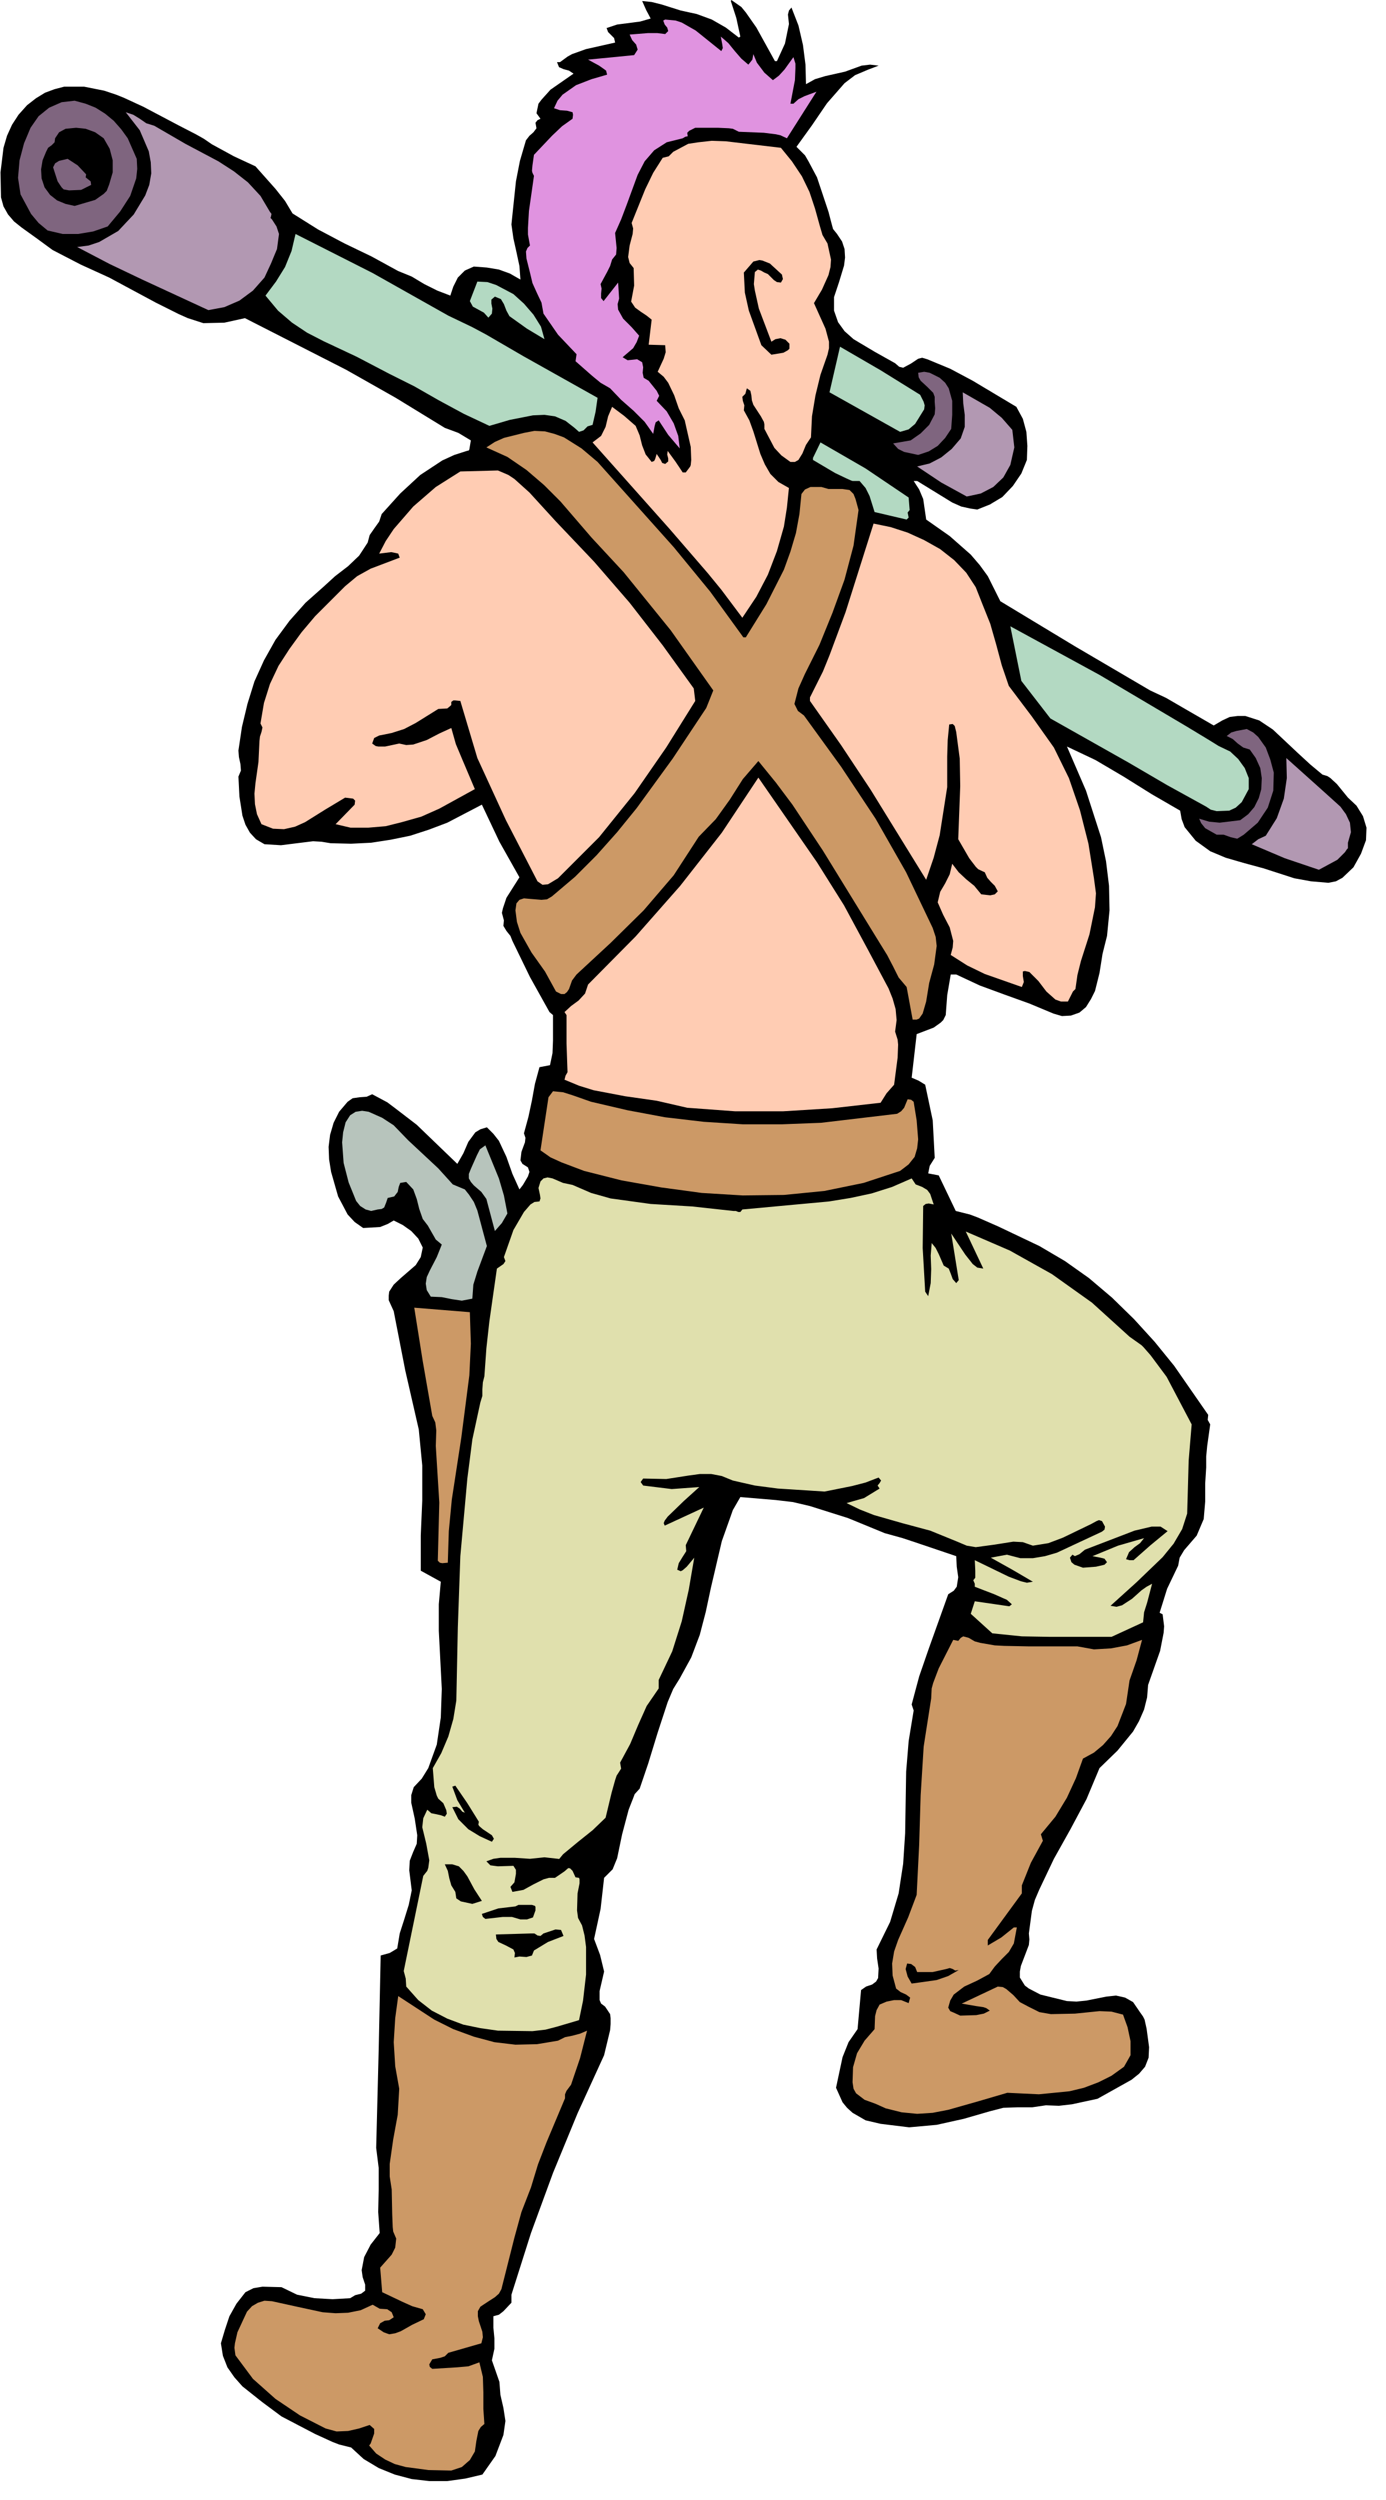 <svg xmlns="http://www.w3.org/2000/svg" fill-rule="evenodd" height="332.6" preserveAspectRatio="none" stroke-linecap="round" viewBox="0 0 2767 4990" width="184.4"><style>.pen1{stroke:none}.brush1{fill:#000}.brush3{fill:#7f657f}.brush4{fill:#b298b2}.brush5{fill:#ffccb3}.brush6{fill:#b3d9c2}.brush7{fill:#c96}</style><path class="pen1 brush1" fill-rule="nonzero" d="m1459 2 11 34 8 37-3 2-26-20-28-16-30-11-32-7-38-12-20-5-19-2 8 18 9 17-21 6-23 3-23 3-21 7 3 8 6 6 6 6 2 9-58 13-28 10-9 5-15 11h-6l4 10 9 4 11 3 9 6-46 32-18 20-6 8-4 19 8 11-6 3-4 5 2 11-6 8-8 7-7 9-12 41-8 41-9 86 4 28 6 27 6 28 2 27-21-12-22-8-24-4-26-2-18 8-14 14-9 18-6 18-26-10-26-13-25-15-27-11-53-29-54-26-53-28-51-32-15-25-19-24-40-45-43-20-44-24-16-11-16-9-33-17-72-38-39-18-15-6-24-8-40-8h-40l-19 5-19 7-18 11-18 14-17 19-13 20-10 22-7 24-6 49 1 50 5 18 9 16 12 14 15 12 32 23 30 22 56 29 57 26 93 50 46 23 18 8 31 10 42-1 41-9 202 103 99 56 98 60 27 10 25 15-2 12-1 6-1 2-4 1-25 8-24 11-44 29-40 37-37 41-5 15-10 14-9 13-4 15-17 26-22 21-26 20-23 21-36 32-32 36-28 38-23 41-19 42-14 45-11 46-7 47 1 13 3 14 1 13-5 12 2 40 6 38 6 18 9 16 12 13 17 10 33 2 32-4 32-4 17 1 18 3 41 1 40-2 39-6 39-8 37-12 37-14 69-36 35 74 40 71-26 41-7 21-2 9 4 15-1 11 6 10 8 10 4 10 35 72 39 70 7 6v51l-1 25-5 24-21 4-9 33-6 33-7 33-9 33 3 9-1 9-7 19-2 17 4 7 11 7 3 9-3 9-10 17-7 9-14-31-12-34-15-32-11-14-13-13-13 4-10 6-14 19-10 23-12 21-81-78-43-33-16-12-30-16-11 5-14 1-14 2-10 7-17 20-11 22-7 24-3 24 1 25 4 25 14 49 19 36 14 15 17 12 34-2 15-6 12-7 18 9 17 12 14 15 9 18-4 19-10 16-30 26-14 13-9 14-1 8v9l10 22 23 118 27 118 7 72v70l-3 70v70l20 11 20 11-4 45v53l6 116-2 57-8 54-17 47-13 21-16 17-5 16v15l7 32 5 33-1 17-7 16-7 18-1 19 5 40-6 29-9 29-9 28-5 30-15 9-18 5-4 188-5 196 5 40v43l-1 45 3 42-18 23-13 25-5 26 2 14 5 15v12l-8 6-12 3-10 6-35 2-36-2-35-7-31-15-38-1-18 3-16 8-18 23-14 25-9 27-8 27 4 25 9 23 14 20 16 18 39 31 39 29 67 35 35 16 13 5 24 6 25 23 30 18 32 13 34 9 35 4h36l36-5 34-8 26-37 16-42 4-28-4-26-6-26-2-26-15-43 5-23v-21l-2-21v-23l11-3 9-7 16-17v-16l39-123 44-120 49-119 53-116 12-50 1-12v-12l-1-8-10-15-8-6-3-7v-18l9-39-8-33-12-32 13-60 7-62 17-17 9-22 10-48 13-49 9-23 3-8 10-11 17-50 19-62 20-61 11-26 13-21 23-42 17-45 12-46 10-47 22-94 16-45 6-17 15-26 71 6 34 4 34 8 76 24 73 30 36 10 36 12 71 24 1 21 3 21-3 19-6 8-11 7-39 109-19 55-15 56 4 12-10 61-5 61-2 123-4 61-9 59-17 57-27 55 1 18 3 20-1 19-4 7-8 6-12 4-10 7-7 78-18 26-12 30-13 61 13 29 9 11 11 10 26 15 30 7 57 7 55-5 54-12 52-15 27-7 29-1h29l27-4 26 1 26-3 51-11 34-19 34-19 15-12 12-14 7-18 1-21-5-37-4-18-3-6-7-10-13-19-16-9-18-4-19 2-40 8-20 2-19-1-53-13-23-12-8-6-10-16v-12l2-11 8-21 8-21 1-11-1-12 6-45 6-22 9-21 29-61 33-59 32-60 26-62 36-35 31-38 12-21 10-23 6-24 2-25 24-68 7-36 1-13-3-24-6-3 15-48 22-46 3-16 9-15 25-29 14-33 3-35v-36l2-32v-22l2-21 6-43-5-9 1-10-68-98-39-48-41-45-44-43-46-39-48-34-51-30-82-39-41-18-16-6-28-7-34-71-21-4 3-15 10-16-4-75-15-71-13-8-14-6 10-87 34-13 14-10 5-5 5-10 3-40 7-41h11l47 22 49 18 50 18 48 20 17 5 18-1 17-6 13-11 10-16 8-16 9-36 6-38 9-36 5-51-1-49-6-49-10-48-30-93-38-88 57 27 56 33 56 35 57 33 3 17 6 16 22 27 29 21 31 13 38 11 37 10 62 20 33 6 35 3 15-3 13-7 22-21 15-27 10-27 1-25-7-23-13-21-17-16-22-27-13-12-6-4-10-3-24-20-25-23-50-47-27-18-28-9h-15l-16 2-15 7-17 10-64-37-31-18-32-15-150-88-149-90-25-50-16-22-18-21-42-37-47-33-6-41-8-19-11-17h7l70 43 18 8 18 4 14 2 25-10 25-15 21-22 17-25 11-27 1-28-2-28-7-26-13-24-87-52-45-24-46-19-10-3-8 2-15 10-15 8-8-2-8-7-41-23-42-25-18-16-13-18-8-23v-27l10-30 10-33 2-16-1-17-5-15-10-15-8-10-3-11-6-23-23-69-17-32-7-12-17-17 31-43 30-44 35-40 21-16 26-11 21-8-17-2-17 2-33 12-40 9-20 6-18 10-1-39-5-39-9-39-14-36-5 6-2 8 2 19-8 39-16 35h-4l-37-67-21-30-9-11-20-14-1 2z"/><path class="pen1" fill-rule="nonzero" style="fill:#e093e0" d="m1324 41 3 8 5 6 2 7-6 6-16-2h-18l-37 3 5 11 8 9 3 10-7 11-92 9 22 12 10 7 4 3 2 8-31 9-31 12-27 19-10 12-7 15 12 4 14 1 11 3 1 5-1 8-21 15-20 19-36 38-3 21-1 11 1 4 3 6-10 70-2 34v13l4 22-5 5-3 7 1 14 7 28 5 21 9 20 9 19 4 22 29 42 37 39-2 14 33 29 17 14 19 11 22 23 25 22 22 22 17 24 3-16 2-7 6-4 19 29 23 27-3-25-9-25-14-24-20-21 5-10-5-10-16-20-10-6-2-10 1-11-2-10-10-6-9 1-10 1-10-6 21-18 7-12 5-13-15-17-17-17-10-18-1-11 3-11-2-32-29 37-5-6v-9l1-10-2-9 13-24 6-12 4-13 8-10 1-13-3-30 12-27 11-29 22-60 14-27 19-22 25-16 32-8 5-3 5-1-1-7 4-4 12-6h45l22 1 8 1 12 6 50 2 24 3 9 2 13 6 59-93-24 9-12 6-10 9h-6l9-47 1-24v-9l-4-13-18 25-11 12-12 9-17-15-15-20-7-17-2 11-8 10-14-12-13-15-13-16-15-13 3 16 1 7-3 6-51-41-28-16-12-4-21-2-4 2z"/><path class="pen1 brush3" fill-rule="nonzero" d="m61 255-13 31-9 34-3 35 5 33 21 39 15 18 18 15 30 7h31l30-5 29-10 25-30 20-31 12-35 2-19-1-20-18-41-13-18-15-17-17-14-19-12-20-8-22-6-26 3-25 11-21 17-16 23z"/><path class="pen1 brush4" fill-rule="nonzero" d="m290 390-23 38-31 33-38 22-21 7-23 3 65 34 65 31 132 61 32-6 30-13 27-20 23-26 13-28 12-29 4-30-5-15-9-14-3-3 1-3 1-5-3-4-19-32-25-27-28-22-31-20-66-35-62-36-16-5-13-9-13-8-15-5 28 36 18 42 4 22 1 22-4 23-8 21z"/><path class="pen1 brush1" fill-rule="nonzero" d="m110 276-1 8-6 6-7 5-4 8-7 17-3 18 1 18 6 18 11 15 14 11 17 7 18 4 41-12 17-12 6-6 5-13 7-24v-24l-6-23-12-21-17-12-19-7-19-2-21 2-13 7-8 12z"/><path class="pen1 brush5" fill-rule="nonzero" d="m1344 303-9 9-12 3-19 30-16 33-27 67 3 11-1 11-6 23-3 23 3 12 8 10 1 35-6 32 8 12 11 8 12 8 10 8-6 50 33 1 1 14-4 13-12 26 12 10 9 12 12 25 9 26 12 24 12 53 1 26-1 10-1 3-9 12h-6l-14-21-16-22-1 7 2 8v6l-6 5-6-2-3-6-8-12-3 10-2 4-5 2-12-15-7-18-5-20-8-19-23-20-24-18-8 19-5 21-9 18-17 13 154 173 76 88 27 33 42 56 28-42 23-44 18-47 14-49 6-38 4-39-21-12-16-16-11-19-9-21-14-45-8-22-11-20 1-10-3-9-1-8 6-6 3-11 7 5 2 9 1 10 3 9 15 23 6 11 1 5v9l20 38 14 15 18 13h9l7-4 8-13 7-17 10-15 2-42 7-42 10-41 14-40 3-13v-13l-7-26-23-51 16-27 13-29 4-16 1-15-7-32-10-17-5-17-10-36-11-33-15-31-20-30-22-27-110-13-28-1-27 3-20 3-30 16z"/><path class="pen1 brush3" fill-rule="nonzero" d="m106 334 9 28 8 12 4 4 11 2 24-1 20-10-1-7-5-4-5-4 1-6-17-18-20-13-17 4-8 5-4 8z"/><path class="pen1 brush6" fill-rule="nonzero" d="m530 590 25 30 28 24 30 20 33 17 66 31 65 34 50 25 49 28 50 27 51 24 41-12 46-9 23-1 21 3 21 9 18 14 9 8 9-3 8-8 10-3 6-26 4-28-148-83-74-43-28-15-48-23-151-85-154-78-8 34-13 32-18 29-21 28z"/><path class="pen1 brush1" fill-rule="nonzero" d="m1485 544 2 40 8 36 25 69 20 19 24-4 9-5 3-3v-10l-8-8-10-3-10 2-8 5-25-66-8-36-2-13 2-24 6-5 6 2 7 4 7 3 12 12 6 4 8 1 4-7-2-9-24-22-15-6-6-1-12 3-19 22z"/><path class="pen1 brush6" fill-rule="nonzero" d="m938 601 6 11 11 6 11 6 9 10 7-8 1-10-2-10v-8l7-6 12 5 6 10 5 13 6 11 35 25 35 21-7-25-15-24-19-22-21-19-34-18-18-6-20-1-15 39zm739 91-21 91 141 79 17-5 13-11 18-29 1-8-2-7-7-14-79-49-81-47z"/><path class="pen1 brush3" fill-rule="nonzero" d="m1833 744 1 9 4 7 13 12 12 12 3 8v10l1 13-1 12-11 21-17 17-20 14-35 6 10 11 12 6 28 6 21-7 18-11 15-16 12-18 2-28v-28l-7-25-7-11-11-10-20-10-11-2-12 2z"/><path class="pen1 brush4" fill-rule="nonzero" d="m1918 875-18 21-21 17-23 12-25 6 48 32 51 28 28-6 25-13 20-19 14-25 8-35-4-35-21-24-24-20-54-31 1 22 3 23v24l-8 23z"/><path class="pen1 brush7" fill-rule="nonzero" d="m971 893 42 19 38 26 35 30 33 33 62 72 64 69 94 116 85 120-14 35-67 101-72 99-39 48-41 46-43 43-46 39-10 6-11 1-24-2-11-1-9 3-6 7-2 14 3 23 7 22 22 39 27 38 22 40 10 5h7l5-4 4-6 6-17 9-12 68-63 66-65 60-70 50-77 34-35 28-39 26-41 31-36 35 43 33 44 61 92 115 187 13 21 12 23 11 22 16 19 12 65h8l5-2 7-10 7-24 6-37 10-37 5-37-2-18-6-18-53-111-61-107-69-104-74-102-12-9-7-14 8-31 13-29 29-58 26-64 24-66 18-68 10-71-6-22-4-10-8-8-14-2h-28l-14-4h-22l-11 5-7 9-4 40-7 38-11 37-13 36-35 69-41 66h-5l-66-91-73-89-152-170-32-27-35-22-19-7-19-5-21-1-21 4-40 10-18 8-17 11z"/><path class="pen1 brush6" fill-rule="nonzero" d="M1623 914v4l44 26 23 11 9 4 3 1h14l12 14 8 16 10 32 64 15 4-4-1-5-1-5 4-5-2-25-86-58-90-52-15 31z"/><path class="pen1 brush5" fill-rule="nonzero" d="m919 941-49 31-45 39-39 45-16 24-13 25 24-3 10 2 4 1 3 8-58 22-27 15-24 20-60 60-27 32-24 33-22 34-17 36-12 38-7 41 4 8-2 9-3 9-1 9-2 42-6 42-2 21 1 21 4 20 9 20 23 9 22 1 22-5 20-9 40-25 40-24 16 2 4 4-1 8-38 39 30 7h35l35-3 32-8 39-11 36-16 71-39-25-59-13-31-9-32-24 11-25 13-27 9-14 1-14-3-28 6h-14l-5-1-7-5 4-11 10-5 25-5 25-8 23-12 45-28 18-1 6-5 2-2v-6l4-3h4l10 1 34 114 57 124 63 122 10 7 11-1 20-12 82-82 71-88 63-91 58-93-3-25-62-86-66-85-71-82-76-80-53-58-30-27-12-8-21-9-75 2zm825 104-56 177-32 86-13 32-26 52v7l62 88 59 89 111 180 15-44 12-45 15-96v-61l1-33 3-31 7-1 4 4 3 12 7 53 1 55-4 106 22 38 13 17 5 5 13 6 5 11 7 8 8 8 6 11-6 6-9 2-18-2-14-17-16-13-15-14-13-17-5 21-9 18-10 17-5 21 11 25 13 25 7 27-1 13-4 15 33 21 35 17 74 26 4-10-2-12v-9l4-1 9 2 18 18 16 21 18 16 11 4h14l7-14 3-6 5-5 4-28 7-28 17-53 11-54 2-28-4-30-11-69-17-67-22-64-30-61-44-62-46-61-14-41-11-41-12-42-16-40-13-33-19-29-24-25-28-22-32-18-33-15-34-11-34-7z"/><path class="pen1 brush6" fill-rule="nonzero" d="m2039 1359 58 75 156 88 77 45 78 43 9 6 12 3 25-1 13-6 12-11 14-26v-22l-8-20-13-18-16-15-23-11-21-13-43-26-174-103-178-97 22 109z"/><path class="pen1 brush3" fill-rule="nonzero" d="m2449 1469 12 6 10 9 11 8 13 4 12 17 9 20 3 20-1 22-5 18-9 18-12 14-16 12-41 5-21-2-20-6 4 9 8 10 23 13h14l14 5 13 3 13-8 28-24 20-30 11-34 1-36-7-26-9-24-15-21-10-9-13-7-21 4-10 3-9 7z"/><path class="pen1 brush4" fill-rule="nonzero" d="m2527 1668-15 7-13 10 66 28 68 23 37-20 15-15 4-6 2-2v-11l6-21-2-19-8-17-11-15-31-28-29-26-48-43 1 40-6 41-14 39-22 35z"/><path class="pen1 brush5" fill-rule="nonzero" d="m1174 1965-6 18-13 14-15 11-13 12 4 6v57l2 57-4 7-2 8 29 12 29 9 63 12 63 9 61 14 95 7h97l97-6 97-11 12-19 15-17 7-54 1-26-1-10-5-16 3-23-2-22-6-21-8-20-41-77-48-89-54-86-117-169-73 110-83 106-89 101-95 96z"/><path class="pen1 brush7" fill-rule="nonzero" d="m1079 2296 20 14 22 10 45 17 75 19 79 14 81 11 82 5 82-1 81-8 78-16 73-24 17-13 12-15 5-17 2-18-3-38-6-37-5-4-7-1-7 17-6 7-8 5-152 18-78 3h-78l-78-5-77-9-75-14-73-17-37-13-19-6-20-2-9 12-16 106z"/><path class="pen1" fill-rule="nonzero" d="m690 2240-5 20-2 20 3 41 10 39 15 37 8 10 11 7 11 3 13-3 8-1 5-3 4-10 3-9 13-3 7-9 2-10 3-8 12-2 14 15 7 19 5 20 7 20 10 13 8 14 8 14 12 10-10 25-14 27-6 13-2 13 2 13 8 13 22 1 20 4 20 3 21-4 2-28 8-26 19-51-19-71-7-17-10-15-8-10-24-10-29-32-30-28-30-28-29-30-23-15-27-12-13-2-13 2-11 7-9 14zm250 93-4 10v9l4 7 6 7 15 13 10 14 17 64 14-16 11-19-7-36-10-34-27-66-11 8-6 12-12 27z" style="fill:#b7c4bc"/><path class="pen1" fill-rule="nonzero" style="fill:#e0e0ad" d="m1075 2371 3 14 1 7-2 6-10 1-8 5-13 15-21 36-19 54 3 8-4 6-13 9-15 105-6 54-4 56-3 12-1 14v13l-4 13-16 74-10 78-14 155-5 142-3 146-6 37-10 35-14 33-17 30 3 38 5 17 3 6 10 9 6 14 1 7-4 6-8-3-9-2-10-2-8-7-8 17-2 18 8 33 6 33-2 15-2 6-8 10-39 190 4 15 1 16 24 27 27 21 31 16 32 12 34 7 35 5 69 1 26-3 23-6 44-13 8-39 6-52v-55l-3-23-5-20-8-15-2-15 1-34 4-20v-8l-1-3-7-1-6-13-5-5-7-1-25 20-5-4-1-5 2-11 22-27 29-24 30-24 26-25 12-50 7-25 3-9 9-14-2-12 20-37 16-38 17-38 24-35v-17l27-57 19-60 14-63 11-64-15 18-8 7-4 2-7-3 3-13 8-13 7-11-1-12 36-75-78 36-2-5 2-5 6-8 32-31 31-28-55 4-57-7-5-7 5-7 46 1 45-7 22-3h23l21 4 22 9 44 10 46 6 93 6 55-11 27-7 26-10 5 6-3 5-4 5 4 6-31 19-35 10 27 13 28 11 56 16 56 15 54 22 19 8 18 3 37-5 38-6 19 1 20 7 31-5 29-11 56-27 11-6 5-2 6 2 6 11-1 6-5 4-45 21-45 21-24 7-24 4h-25l-27-7-32 6 43 24 41 24-12 2-12-3-24-9-68-33 1 21v14l-4 5 3 7v6l39 15 18 8 7 3 10 9-5 4-69-10-8 25 43 39 59 6 57 1h122l63-29 2-20 6-19 10-38-11 6-10 7-19 17-20 13-11 3-12-2 52-47 52-50 22-27 17-29 10-31 1-34 2-72 6-72-50-95-32-43-14-16-4-4-24-17-75-68-80-57-84-47-88-38 17 36 18 38-12-2-9-7-15-19-28-42 15 93-5 6-7-8-4-11-4-10-10-6-10-23-6-12-8-10-2 25 1 27-1 28-5 26-6-9-5-87 1-84 5-4 6-1 10 2-7-21-6-8-10-6-13-5-8-12-39 17-41 13-42 9-43 7-173 16-4 5h-4l-5-2h-5l-82-9-83-5-80-11-39-11-37-16-19-4-21-9-10-2-8 2-6 6-4 13z"/><path class="pen1 brush7" fill-rule="nonzero" d="m827 2610 17 107 19 109 6 13 2 16-1 31 7 113-3 116 4 4 5 1 11-1 2-63 6-63 19-124 16-124 3-63-2-63-111-9z"/><path class="pen1 brush1" fill-rule="nonzero" d="m2166 3093-11 9-7 3-2 1-5-3-5 6 3 9 6 5 17 6 26-2 13-3 4-1 5-5-5-7-8-2-16-3 51-21 52-15-8 10-11 8-11 10-6 14 7 2h8l34-30 34-28-14-9h-18l-34 8-99 38z"/><path class="pen1 brush7" fill-rule="nonzero" d="m1903 3273-29 57-11 29-3 11-1 20-15 96-6 97-3 99-5 100-17 45-20 45-8 23-4 24 1 24 7 26 9 7 11 5 8 6-3 11-15-6h-14l-15 3-14 6-6 11-3 12-1 26-20 23-15 25-8 28-1 30 2 13 5 9 17 13 22 8 20 9 32 8 31 3 31-2 31-6 60-17 58-17 63 3 61-6 29-7 29-11 26-13 25-18 13-23v-28l-6-28-9-25-23-6-24-1-49 5-48 1-23-4-22-11-17-9-13-14-14-12-7-4-10-1-72 34 29 5 14 2 6 2 7 5-12 6-15 3-32 1-13-6-7-3-4-7 4-14 7-12 21-16 26-12 24-13 11-15 14-15 14-14 10-17 6-32h-6l-25 20-27 16v-11l68-93v-16l18-45 24-44-4-13 29-35 23-38 18-39 14-39 22-12 18-15 16-18 13-20 17-44 7-47 14-40 11-41-30 11-32 6-34 2-33-6h-97l-49-1-19-1-29-5-11-3-12-7-11-3-5 3-5 6-10-2z"/><path class="pen1 brush1" fill-rule="nonzero" d="m903 3566 10 27 15 25-5-2-5-6-6-4-9 1 12 24 20 20 23 14 24 11 4-6-4-7-18-12-7-6-2-3 1-6-23-37-24-35-6 2zm68 149 8 8 15 2 31-1 5 8v8l-3 17-8 9 4 10 22-4 20-11 20-10 11-3h12l19-13 8-7 4-9-12-7-13-2-27-3-29 3-30-2h-29l-14 2-14 5zm-83 6 6 13 3 15 4 14 8 13 2 13 9 6 23 5 19-6-15-23-14-26-8-11-9-9-13-4h-15zm74 99 2 6 5 4 35-4h18l17 5h13l12-4 5-14v-7l-1-2-6-2h-27l-6 3-34 4-33 11zm98 39-70 2 1 9 4 6 15 7 15 8 3 7-1 9 10-2 14 1 11-3 4-10 28-17 31-12-5-12-11-1-24 8-6 5-6-1-6-4h-7z"/><path class="pen1 brush7" fill-rule="nonzero" d="m797 4169-3 52-9 49-7 49v25l4 26 1 49 1 26 1 9 6 14-2 18-7 14-23 26 4 49 40 19 20 9 21 6 6 10-4 10-23 11-23 13-11 4-12 2-11-4-12-8 5-10 9-5 9-1 9-6-4-10-9-6-15-1-14-8-24 11-25 5-25 1-26-2-51-11-50-11-15-1-13 4-12 7-10 11-19 41-5 22-1 9 2 15 35 47 45 40 49 33 51 26 22 6 23-1 22-5 21-7 9 8v9l-7 20-3 4 14 16 18 12 19 9 22 6 45 6 46 1 21-7 16-14 10-17 3-21 4-20 5-8 7-6-2-30v-33l-1-31-7-29-22 8-23 2-49 3-5-4-1-5 6-10 16-3 9-3 7-7 66-19 3-12-1-11-7-21-2-10v-10l5-9 12-8 17-11 8-7 5-9 26-103 14-51 19-49 14-46 17-44 37-88v-8l3-7 9-12 18-53 14-55-14 6-15 4-15 3-14 7-42 7-43 1-42-5-41-11-41-15-38-19-72-47-6 44-3 48 3 48 8 45z"/><path class="pen1 brush1" fill-rule="nonzero" d="m1808 3930 4 15 8 14 50-7 23-8 21-12-7 1-5-3-6-2-7 2-27 6h-31l-4-10-8-6-8-1-3 11z"/></svg>
